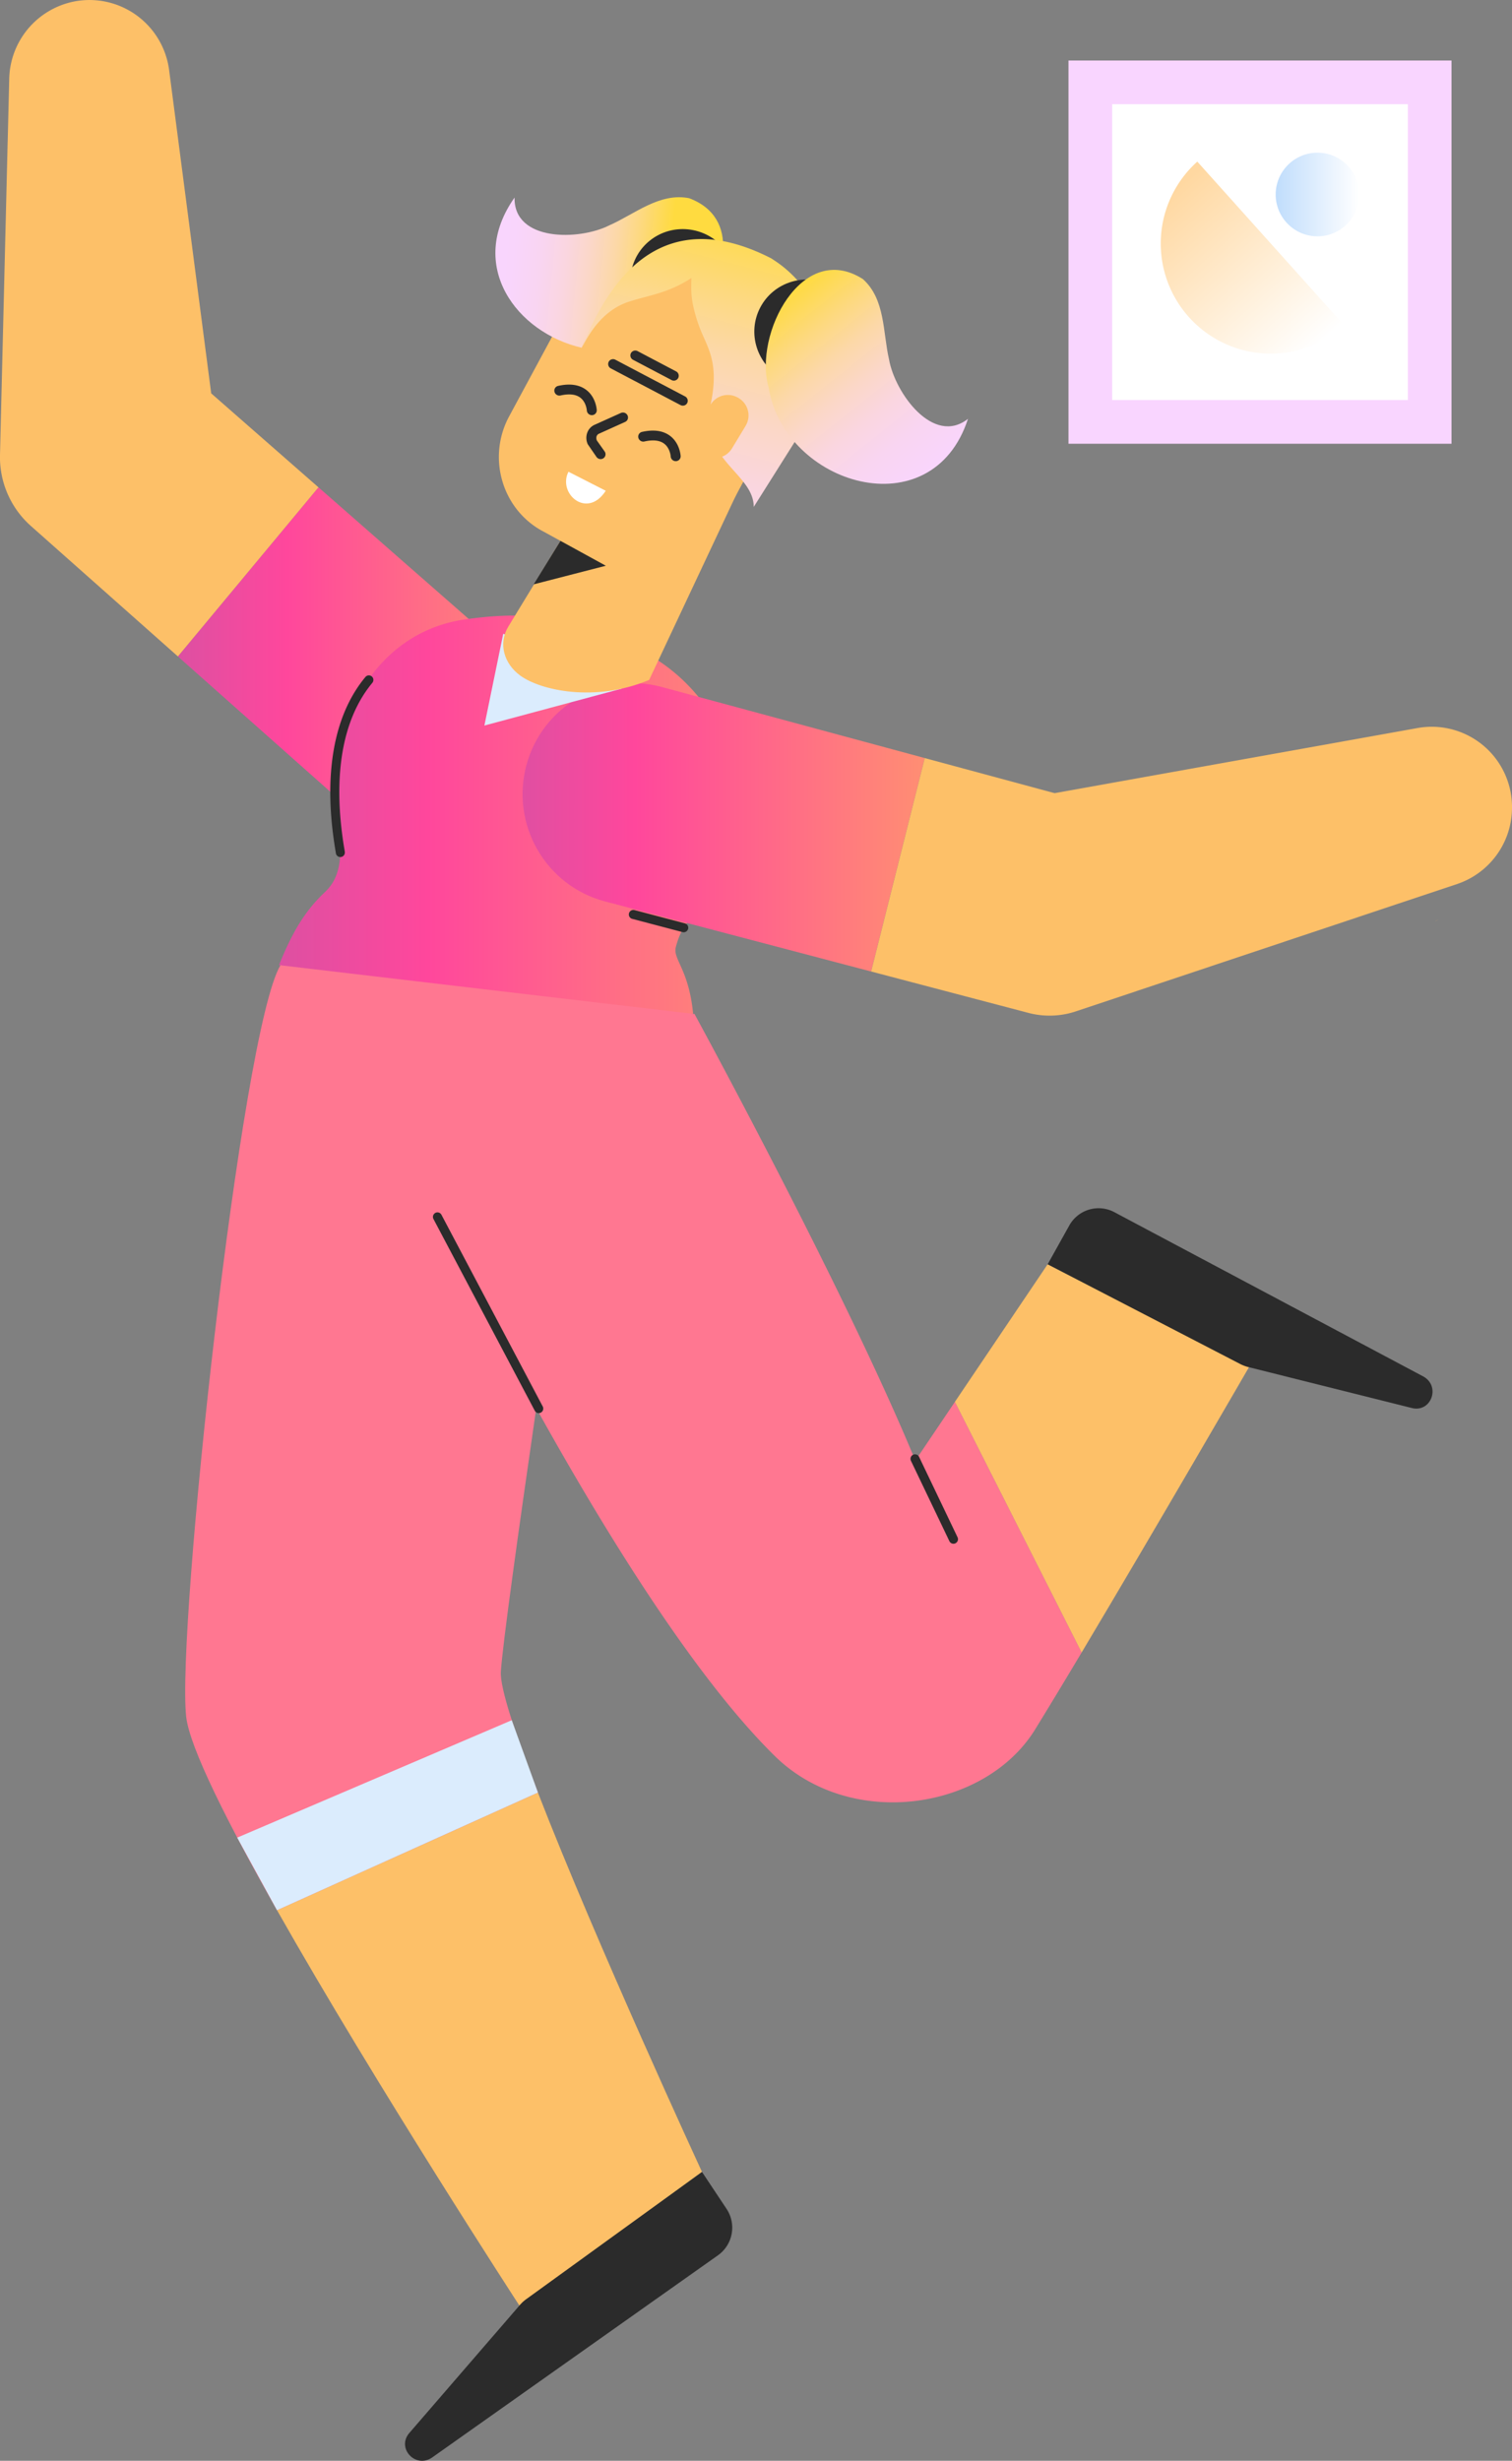 <svg width="75" height="122" viewBox="0 0 75 122" xmlns="http://www.w3.org/2000/svg">
    <rect x="0" y="0" width="75" height="122" fill="#808080" stroke="none"/>
    <defs>
        <linearGradient x1="182.605%" y1="50%" x2="-28.836%" y2="50%" id="6l5yrbhtqa">
            <stop stop-color="#8067B2" offset="0%"/>
            <stop stop-color="#FF479C" offset="53.198%"/>
            <stop stop-color="#FFAB62" offset="100%"/>
        </linearGradient>
        <linearGradient x1="182.605%" y1="50%" x2="-28.836%" y2="50%" id="abl8js8atb">
            <stop stop-color="#8067B2" offset="0%"/>
            <stop stop-color="#FF479C" offset="53.198%"/>
            <stop stop-color="#FF7E7C" offset="78.803%"/>
            <stop stop-color="#FF8C74" offset="85.584%"/>
            <stop stop-color="#FFAB62" offset="100%"/>
        </linearGradient>
        <linearGradient x1="182.605%" y1="50%" x2="-28.836%" y2="50%" id="dnjyq2wwrc">
            <stop stop-color="#8067B2" offset="0%"/>
            <stop stop-color="#FF479C" offset="53.198%"/>
            <stop stop-color="#FFAB62" offset="100%"/>
        </linearGradient>
        <linearGradient x1="19.952%" y1="45.046%" x2="97.415%" y2="72.642%" id="zhwa3q7did">
            <stop stop-color="#FFDB40" offset="0%"/>
            <stop stop-color="#FEDA52" offset="5%"/>
            <stop stop-color="#FDD97F" offset="17%"/>
            <stop stop-color="#FCD8A7" offset="29%"/>
            <stop stop-color="#FBD7C7" offset="42%"/>
            <stop stop-color="#FAD6E0" offset="55%"/>
            <stop stop-color="#F9D5F1" offset="68%"/>
            <stop stop-color="#F9D5FC" offset="83%"/>
            <stop stop-color="#F9D5FF" offset="100%"/>
        </linearGradient>
        <linearGradient x1="67.73%" y1="-11.625%" x2="14.038%" y2="193.622%" id="l2j6kq672e">
            <stop stop-color="#FFDB40" offset="0%"/>
            <stop stop-color="#FEDA52" offset="5%"/>
            <stop stop-color="#FDD97F" offset="17%"/>
            <stop stop-color="#FCD8A7" offset="29%"/>
            <stop stop-color="#FBD7C7" offset="42%"/>
            <stop stop-color="#FAD6E0" offset="55%"/>
            <stop stop-color="#F9D5F1" offset="68%"/>
            <stop stop-color="#F9D5FC" offset="83%"/>
            <stop stop-color="#F9D5FF" offset="100%"/>
        </linearGradient>
        <linearGradient x1="100.221%" y1="36.261%" x2="-2.527%" y2="76.885%" id="r0x02ly8nf">
            <stop stop-color="#FFDB40" offset="0%"/>
            <stop stop-color="#FEDA52" offset="5%"/>
            <stop stop-color="#FDD97F" offset="17%"/>
            <stop stop-color="#FCD8A7" offset="29%"/>
            <stop stop-color="#FBD7C7" offset="42%"/>
            <stop stop-color="#FAD6E0" offset="55%"/>
            <stop stop-color="#F9D5F1" offset="68%"/>
            <stop stop-color="#F9D5FC" offset="83%"/>
            <stop stop-color="#F9D5FF" offset="100%"/>
        </linearGradient>
        <linearGradient x1="-.001%" y1="50.001%" x2="99.999%" y2="50.001%" id="akvryyje8g">
            <stop stop-color="#C0DDFC" offset="0%"/>
            <stop stop-color="#FFF" offset="99.6%"/>
        </linearGradient>
        <linearGradient x1="2.305%" y1="19.284%" x2="75.515%" y2="104.623%" id="jcb0t927sh">
            <stop stop-color="#FFD8A1" offset="0%"/>
            <stop stop-color="#FFF" offset="99.6%"/>
        </linearGradient>
    </defs>
    <g fill-rule="nonzero" fill="none">
        <path d="m34.82 107.68-9.057 6.624s-7.125-10.95-12.022-19.602l12.941-5.831c2.884 7.434 8.139 18.808 8.139 18.808z" fill="#FDC068"/>
        <path d="M28.115 59.557c.011-.084-3.105 20.655-3.271 23.323-.05.792.714 3.092 1.839 5.99L13.74 94.704c-2.442-4.315-4.33-8.059-4.504-9.588-.489-4.32 2.718-33.964 4.673-37.259 1.955-3.295 14.205 11.701 14.205 11.701z" fill="#FF7791"/>
        <path d="M34.45 50.272s7.446 13.636 10.953 22.14l1.963-2.91 6.286 12.425a335.263 335.263 0 0 1-2.305 3.811c-2.475 4.017-9.159 5.02-12.923 1.313-8.379-8.252-18.856-30.998-18.856-30.998l14.882-5.78z" fill="#FF7791"/>
        <path d="m51.967 62.68 9.985 5.104s-4.68 8.082-8.3 14.143L47.366 69.5l4.6-6.82z" fill="#FDC068"/>
        <g fill="#2B2B2B">
            <path d="m70.6 68.242-15.332-8.15a1.663 1.663 0 0 0-2.231.67l-1.07 1.918 9.53 4.933c.143.075.312.14.455.17l8.06 2.018c.975.262 1.467-1.073.588-1.559zM21.434 121.838l14.185-10.03a1.68 1.68 0 0 0 .419-2.3l-1.217-1.829-8.7 6.295a1.873 1.873 0 0 0-.357.33l-5.446 6.301c-.675.753.286 1.8 1.116 1.233zM47.295 76.535a.225.225 0 0 0 .202-.322l-1.907-3.984a.224.224 0 0 0-.299-.105.225.225 0 0 0-.105.3l1.907 3.984c.038.08.118.127.202.127zM26.724 70.06a.226.226 0 0 0 .198-.33l-5.024-9.504a.224.224 0 0 0-.303-.094.226.226 0 0 0-.093.305l5.025 9.503c.04.076.117.12.197.12z"/>
        </g>
        <path d="m49.944 32.268-.027.024a5.519 5.519 0 0 0-.48 7.765 5.458 5.458 0 0 0 7.73.481l9.01-7.993-6.975-8.384-9.258 8.107z" fill="url(#6l5yrbhtqa)" transform="matrix(-1 0 0 1 75 0)"/>
        <path d="m.381 7.026.077-3.122A3.997 3.997 0 0 1 3.923.034a3.987 3.987 0 0 1 4.467 3.45l.442 3.392.408 3.131 1.236 9.495 5.321 4.659-6.973 8.383-6.99-6.2-.315-.28A4.559 4.559 0 0 1 0 22.546l.38-15.521zM26.925 26.336l3.445 1.884c1.786.972 4.005.3 4.964-1.477l2.808-5.227c1.532-2.865.476-6.455-2.367-8.012-2.852-1.539-6.426-.478-7.957 2.386L25.24 20.67c-1.078 2.032-.337 4.583 1.685 5.667z" fill="#FDC068"/>
        <path d="M58.877 44.223a2.392 2.392 0 0 1-.197-.211c-.482-.582-.726-1.48-.447-3.253.703-4.47-1.582-9.395-6.336-10.056-4.753-.661-5.233.659-6.839.954-5.086.922-8.523 7.472-5.868 11.858 1.18 1.948 1.89 1.917 2.286 3.435.16.612-.643 1.091-.857 3.309l10.973.607 9.566-3.023c-.741-1.85-1.416-2.803-2.28-3.62z" fill="url(#abl8js8atb)" transform="matrix(-1 0 0 1 75 0)"/>
        <path d="M48.891 37.942c-.785-2.934-3.789-4.673-6.71-3.885L29.13 37.583l2.66 10.582L44.99 44.69l.034-.009c2.92-.789 4.652-3.807 3.866-6.74z" fill="url(#dnjyq2wwrc)" transform="matrix(-1 0 0 1 75 0)"/>
        <path fill="#DBECFD" d="m30.855 34.137-6.828 1.834.935-4.552z"/>
        <path d="m32.2 33.709 4.391-9.336-5.477-2.994-5.905 9.694c-.5.834-.21 1.825.584 2.411 1.023.756 3.744 1.346 6.407.225z" fill="#FDC068"/>
        <path fill="#2B2B2B" d="m27.802 26.815 2.249 1.233-3.578.922z"/>
        <path fill="#FDC068" d="m71.218 45.652-.001-.005.137-.046zM45.87 37.583l6.444 1.74 14.698-2.636 3.31-.594a3.982 3.982 0 0 1 4.675 4.098 3.996 3.996 0 0 1-2.72 3.637l-2.914.972-.138.046-3.04 1.015-12.81 4.277a4.117 4.117 0 0 1-2.369.077l-.348-.092-7.446-1.958 2.659-10.582z"/>
        <path d="M16.882 42.491c.01 0 .02 0 .031-.002a.225.225 0 0 0 .19-.255c-.004-.036-.013-.09-.025-.16-.593-3.571-.112-6.414 1.391-8.221a.226.226 0 0 0-.028-.317.223.223 0 0 0-.316.028c-1.59 1.912-2.105 4.88-1.489 8.583.011.066.02.117.024.15a.224.224 0 0 0 .222.194zM33.914 46.22a.225.225 0 0 0 .056-.443l-2.507-.66a.225.225 0 0 0-.113.435l2.507.66a.222.222 0 0 0 .057.008z" fill="#2B2B2B"/>
        <path d="M34.45 50.272c.443 3.66-2.33 9.953-10.184 9.809-5.425-.1-11.828-3.66-10.356-12.225l20.54 2.416z" fill="#FF7791"/>
        <path fill="#DBECFD" d="M26.683 88.87 13.74 94.704l-1.972-3.6 13.617-5.82z"/>
        <g>
            <g fill="#2B2B2B">
                <path d="M29.242 20.554a.249.249 0 0 1-.134-.206c0-.009-.03-.414-.329-.637-.221-.165-.55-.2-.977-.104a.252.252 0 0 1-.298-.183.239.239 0 0 1 .18-.292c.578-.13 1.048-.064 1.393.196.487.367.523.978.524 1.004a.24.24 0 0 1-.235.25.251.251 0 0 1-.124-.028zM33.403 22.835a.25.25 0 0 1-.134-.206c0-.009-.03-.414-.328-.636-.222-.165-.551-.201-.978-.105a.252.252 0 0 1-.298-.183.239.239 0 0 1 .18-.292c.578-.13 1.048-.064 1.393.196.487.367.523.978.524 1.004a.24.24 0 0 1-.235.25.251.251 0 0 1-.124-.028zM29.676 22.732a.252.252 0 0 1-.088-.077l-.435-.633a.764.764 0 0 1-.027-.56.688.688 0 0 1 .393-.413l1.28-.576a.252.252 0 0 1 .328.121.239.239 0 0 1-.117.323l-1.286.58a.219.219 0 0 0-.13.131.283.283 0 0 0 .012.207l.002.006.383.54a.24.24 0 0 1-.059.338.249.249 0 0 1-.256.013z"/>
            </g>
            <path d="M30.046 24.331c-.922 1.428-2.4.14-1.848-.943l1.848.943z" fill="#FFF"/>
            <path d="M33.753 20.082 30.3 18.265a.245.245 0 0 1-.106-.33.245.245 0 0 1 .332-.1l3.454 1.818a.245.245 0 0 1 .107.33.245.245 0 0 1-.333.099zM33.309 18.841l-1.906-1.002a.245.245 0 0 1-.107-.33.245.245 0 0 1 .333-.1l1.906 1.003a.245.245 0 0 1 .106.33.245.245 0 0 1-.332.1z" fill="#2B2B2B"/>
        </g>
        <g>
            <g transform="scale(-1 1) rotate(-27.842 10.453 109.271)">
                <path d="M17.422.49c1.44.427 2.024 1.965 2.88 3.042.97 1.369 3.82 2.931 4.798.975.535 4.113-3.228 5.876-6.422 5.029 0 0 .237-2.78-1.014-4.508-1.121-1.271-3.648-1.45-2.915-3.061.452-.992 1.317-1.649 2.673-1.476z" fill="url(#zhwa3q7did)"/>
                <path d="M18.328 4.816a2.56 2.56 0 0 0-.174-1.59c-.594-1.311-2.15-1.898-3.476-1.312-1.327.587 3.484 3.691 3.65 2.902z" fill="#2B2B2B"/>
                <path d="m12.435 1.227-.178.017C9.16 1.536 6.75 4.256 7.046 7.316l.4 5.212c.456-.857 1.556-.988 2.55-1.47a.992.992 0 0 1-.24-.583L9.68 9.172v-.013a1.001 1.001 0 0 1 .96-1.053 1.005 1.005 0 0 1 1.067.937c.62-2.177 1.543-2.444 2.38-3.227.948-.884 1.118-1.344 1.393-1.878.702 1.256 1.504 1.762 2.22 2.514.712.748.998 1.8.966 3.032.591-5.423-1.523-8.196-6.23-8.257z" fill="url(#l2j6kq672e)"/>
                <ellipse fill="#2B2B2B" cx="9.147" cy="3.627" rx="2.631" ry="2.6"/>
                <path d="M7.93.013C6.476.378 5.827 1.89 4.926 2.93 3.895 4.258.982 5.701.089 3.705c-.986 5.678 6.507 7.17 9.475 3.236C11.462 4.963 11.504-.292 7.93.013z" fill="url(#r0x02ly8nf)"/>
            </g>
        </g>
        <g transform="translate(53 3)">
            <path fill="#F9D5FF" d="M0 0h19v19H0z"/>
            <path fill="#FFF" d="M2.166 2.166h14.668v14.668H2.166z"/>
            <circle fill="url(#akvryyje8g)" cx="12.351" cy="6.643" r="2.073"/>
            <path d="M13.682 13.138A5.459 5.459 0 0 1 6.39 5.012" fill="url(#jcb0t927sh)"/>
        </g>
    </g>
</svg>
